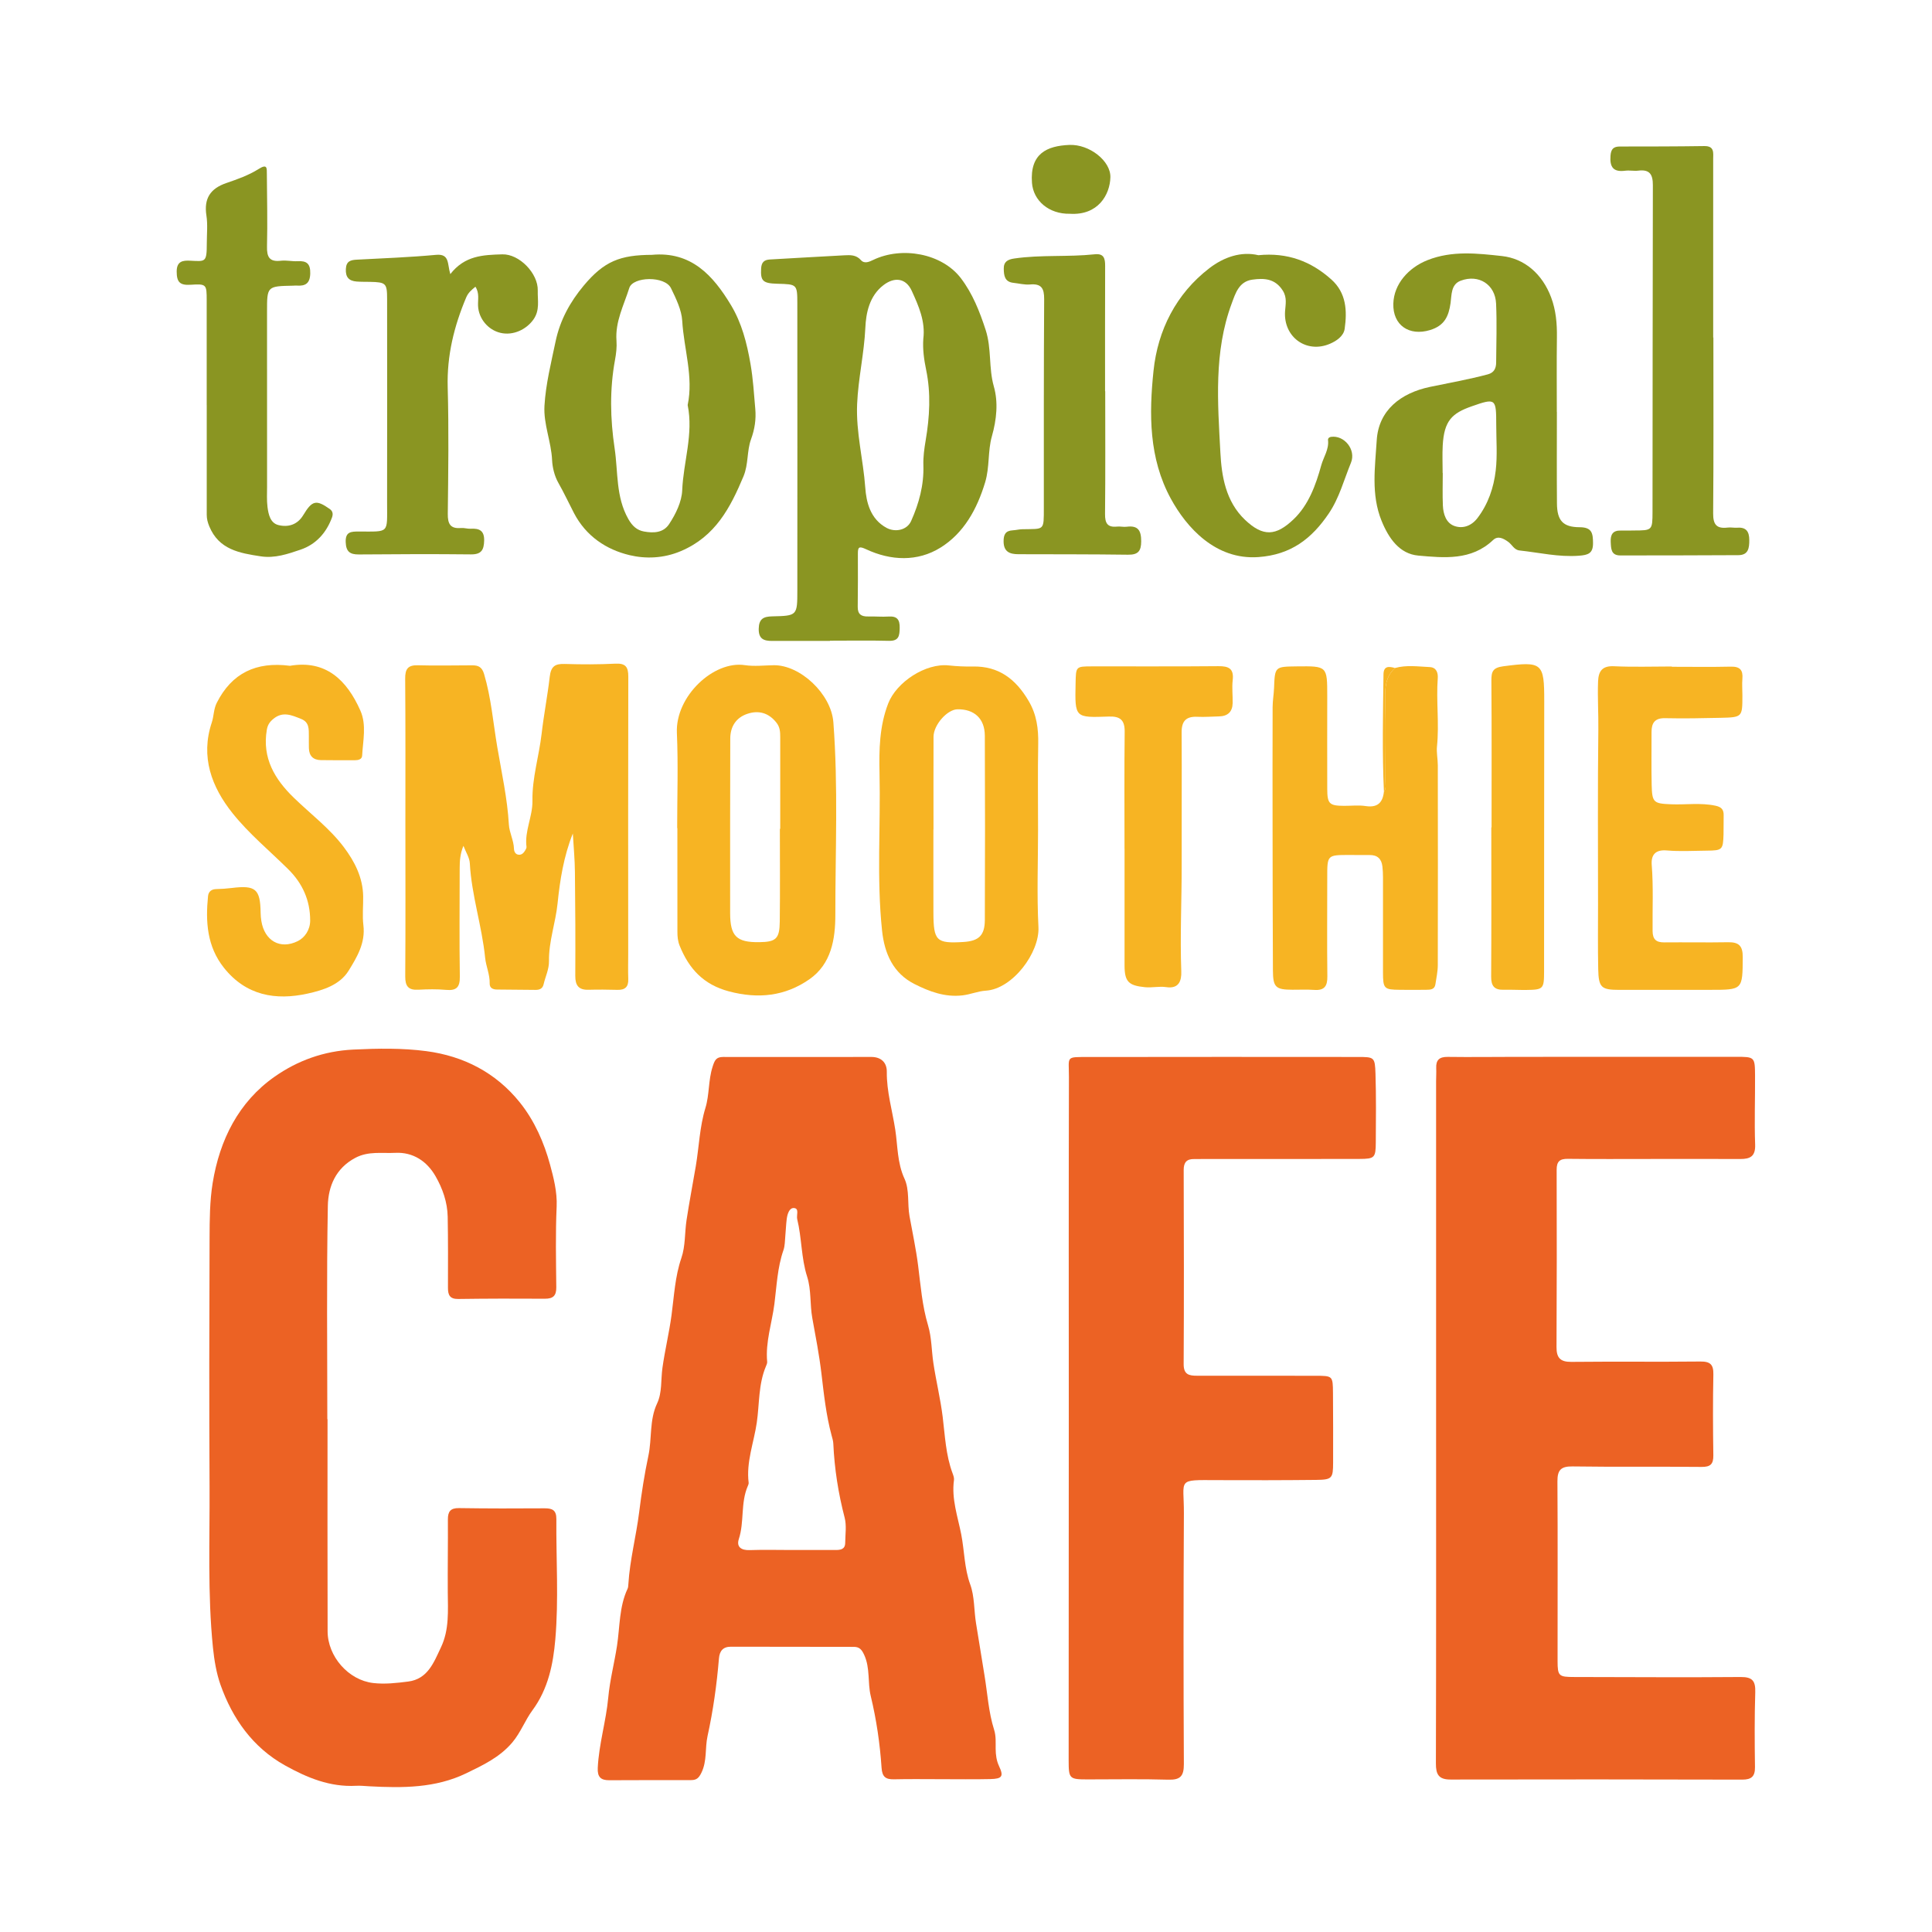 <svg width="200" height="200" viewBox="0 0 200 200" fill="none" xmlns="http://www.w3.org/2000/svg">
<path d="M97.42 184.181C95.798 184.182 94.176 184.154 92.555 184.193C91.683 184.214 91.322 183.941 91.259 182.997C91.091 180.493 90.728 178.015 90.137 175.561C89.803 174.176 90.095 172.682 89.456 171.303C89.207 170.765 88.968 170.483 88.394 170.483C84.153 170.48 79.912 170.475 75.67 170.467C74.842 170.465 74.489 170.909 74.424 171.694C74.2 174.398 73.824 177.078 73.242 179.733C72.971 180.971 73.209 182.278 72.614 183.504C72.346 184.055 72.111 184.276 71.544 184.275C68.717 184.271 65.889 184.279 63.062 184.289C62.186 184.292 61.832 183.951 61.88 183.001C62.002 180.535 62.742 178.164 62.966 175.736C63.134 173.914 63.597 172.166 63.872 170.378C64.175 168.406 64.087 166.342 64.964 164.47C65.032 164.326 65.037 164.147 65.048 163.982C65.204 161.469 65.856 159.024 66.164 156.554C66.408 154.592 66.716 152.602 67.12 150.706C67.504 148.904 67.206 147.011 68.03 145.265C68.551 144.16 68.405 142.824 68.574 141.611C68.829 139.777 69.271 137.977 69.517 136.142C69.782 134.17 69.877 132.151 70.533 130.237C70.965 128.978 70.872 127.62 71.068 126.323C71.351 124.452 71.714 122.582 72.029 120.719C72.368 118.713 72.42 116.666 73.028 114.683C73.443 113.33 73.317 111.837 73.765 110.437C73.974 109.784 74.116 109.415 74.86 109.416C79.975 109.428 85.089 109.413 90.204 109.415C91.209 109.416 91.813 109.993 91.802 110.948C91.777 112.996 92.375 114.965 92.678 116.948C92.932 118.607 92.877 120.38 93.63 122.013C94.171 123.187 93.919 124.598 94.154 125.906C94.457 127.591 94.825 129.289 95.042 131.003C95.304 133.074 95.464 135.172 96.068 137.186C96.45 138.462 96.429 139.806 96.622 141.096C96.901 142.96 97.356 144.8 97.587 146.68C97.826 148.622 97.907 150.622 98.603 152.497C98.688 152.727 98.787 152.99 98.755 153.22C98.485 155.154 99.15 157.021 99.505 158.83C99.841 160.543 99.822 162.334 100.439 164.028C100.894 165.277 100.82 166.702 101.038 168.039C101.327 169.813 101.613 171.623 101.909 173.398C102.224 175.283 102.326 177.222 102.909 179.059C103.118 179.717 103.064 180.374 103.071 181.033C103.077 181.664 103.15 182.253 103.427 182.843C103.915 183.882 103.743 184.142 102.534 184.169C100.83 184.209 99.124 184.18 97.42 184.181ZM81.957 160.456C83.453 160.456 84.949 160.455 86.445 160.456C86.973 160.456 87.489 160.421 87.495 159.713C87.503 158.841 87.65 157.925 87.437 157.106C86.78 154.584 86.381 152.037 86.264 149.439C86.251 149.154 86.16 148.869 86.085 148.59C85.517 146.484 85.287 144.319 85.032 142.164C84.804 140.243 84.432 138.337 84.089 136.447C83.829 135.013 84 133.547 83.552 132.149C82.934 130.218 83.006 128.162 82.527 126.205C82.428 125.801 82.766 125.092 82.189 125.056C81.695 125.025 81.504 125.701 81.44 126.206C81.367 126.781 81.352 127.363 81.296 127.94C81.248 128.433 81.262 128.954 81.103 129.411C80.474 131.215 80.402 133.142 80.166 134.984C79.911 136.968 79.227 138.926 79.417 140.97C79.431 141.124 79.35 141.296 79.286 141.448C78.503 143.306 78.622 145.336 78.342 147.268C78.044 149.33 77.232 151.349 77.5 153.491C77.514 153.605 77.455 153.736 77.406 153.849C76.653 155.595 77.065 157.534 76.483 159.322C76.218 160.134 76.728 160.496 77.593 160.467C79.047 160.417 80.503 160.453 81.957 160.456Z" fill="#EC6224"/>
<path d="M33.906 146.913C33.906 154.232 33.892 161.551 33.914 168.871C33.922 171.47 36.062 173.93 38.641 174.227C39.849 174.366 41.054 174.226 42.243 174.075C44.291 173.815 44.904 172.096 45.649 170.528C46.523 168.688 46.365 166.735 46.353 164.789C46.337 162.294 46.38 159.799 46.365 157.304C46.36 156.481 46.624 156.104 47.52 156.118C50.472 156.164 53.425 156.16 56.377 156.14C57.182 156.134 57.601 156.335 57.594 157.253C57.563 161.411 57.843 165.593 57.485 169.72C57.267 172.228 56.764 174.827 55.11 177.061C54.361 178.073 53.901 179.348 53.04 180.37C51.743 181.909 49.995 182.733 48.26 183.572C45.073 185.114 41.657 185.1 38.228 184.916C37.771 184.892 37.312 184.839 36.858 184.864C34.161 185.012 31.783 184.027 29.505 182.756C26.153 180.886 24.06 177.898 22.823 174.401C22.413 173.242 22.18 171.889 22.045 170.564C21.481 165.002 21.723 159.433 21.693 153.868C21.646 145.301 21.663 136.734 21.695 128.168C21.702 126.261 21.712 124.328 22.016 122.454C22.741 117.998 24.699 114.073 28.427 111.459C30.776 109.811 33.495 108.8 36.571 108.652C39.117 108.529 41.659 108.487 44.137 108.814C47.975 109.321 51.332 111.026 53.821 114.133C55.345 116.034 56.329 118.306 56.94 120.558C57.299 121.881 57.692 123.386 57.624 124.907C57.499 127.688 57.56 130.478 57.587 133.264C57.595 134.124 57.265 134.448 56.412 134.443C53.418 134.424 50.423 134.427 47.43 134.469C46.562 134.481 46.371 134.051 46.373 133.317C46.378 130.864 46.391 128.41 46.345 125.957C46.317 124.455 45.818 123.033 45.086 121.761C44.194 120.208 42.759 119.249 40.915 119.342C39.543 119.411 38.14 119.145 36.793 119.855C34.744 120.935 33.975 122.833 33.938 124.832C33.801 132.19 33.884 139.553 33.884 146.914C33.892 146.913 33.899 146.913 33.906 146.913Z" fill="#EC6224"/>
<path d="M148.664 146.749C148.663 135.147 148.663 123.544 148.664 111.942C148.664 111.485 148.698 111.026 148.677 110.57C148.639 109.719 149.014 109.397 149.872 109.409C152.241 109.442 154.612 109.407 156.982 109.406C164.55 109.403 172.119 109.401 179.687 109.401C181.65 109.401 181.671 109.405 181.682 111.37C181.696 113.74 181.605 116.113 181.692 118.48C181.737 119.702 181.187 119.986 180.148 119.98C177.071 119.964 173.993 119.976 170.916 119.976C168.047 119.976 165.177 119.997 162.308 119.962C161.456 119.952 161.141 120.236 161.144 121.11C161.165 127.223 161.159 133.336 161.13 139.449C161.125 140.552 161.514 140.993 162.665 140.981C167.114 140.934 171.564 140.992 176.013 140.944C177.049 140.933 177.388 141.254 177.367 142.288C177.311 145.073 177.323 147.86 177.364 150.646C177.377 151.561 177.074 151.865 176.139 151.855C171.69 151.81 167.24 151.869 162.791 151.804C161.59 151.787 161.217 152.171 161.225 153.357C161.267 159.553 161.233 165.749 161.24 171.945C161.242 173.513 161.365 173.601 162.978 173.603C168.717 173.61 174.455 173.653 180.193 173.604C181.431 173.593 181.739 174.031 181.703 175.19C181.623 177.766 181.639 180.346 181.675 182.923C181.689 183.9 181.307 184.228 180.354 184.226C170.291 184.202 160.227 184.193 150.164 184.217C148.928 184.22 148.641 183.685 148.644 182.552C148.676 170.619 148.665 158.684 148.664 146.749Z" fill="#EC6224"/>
<path d="M110.641 146.68C110.64 134.954 110.623 123.228 110.655 111.502C110.661 109.3 110.253 109.426 112.733 109.421C122.006 109.401 131.278 109.413 140.551 109.417C142.264 109.418 142.335 109.425 142.39 111.156C142.466 113.524 142.436 115.895 142.422 118.265C142.412 119.853 142.3 119.968 140.718 119.972C135.354 119.985 129.99 119.979 124.626 119.98C124.293 119.98 123.961 119.99 123.628 119.984C122.848 119.969 122.532 120.321 122.535 121.123C122.556 127.818 122.57 134.512 122.532 141.207C122.526 142.305 123.092 142.417 123.934 142.415C128.009 142.408 132.084 142.419 136.159 142.421C137.957 142.422 137.975 142.418 137.99 144.183C138.011 146.594 138.007 149.005 138.003 151.417C138 153.038 137.895 153.181 136.238 153.199C132.829 153.236 129.419 153.237 126.009 153.223C121.745 153.205 122.575 153.054 122.556 156.66C122.51 165.309 122.509 173.958 122.553 182.607C122.559 183.863 122.193 184.27 120.933 184.232C118.15 184.149 115.362 184.205 112.576 184.203C110.7 184.202 110.627 184.135 110.627 182.232C110.629 172.502 110.634 162.772 110.638 153.042C110.643 150.922 110.642 148.801 110.641 146.68Z" fill="#EC6224"/>
<path d="M59.299 86.283C58.357 88.638 57.966 91.104 57.721 93.513C57.516 95.529 56.801 97.452 56.831 99.483C56.844 100.338 56.459 101.093 56.273 101.898C56.173 102.333 55.866 102.479 55.439 102.473C54.109 102.453 52.779 102.449 51.449 102.437C51.026 102.433 50.678 102.279 50.691 101.807C50.718 100.881 50.309 100.03 50.222 99.155C49.893 95.856 48.815 92.685 48.635 89.363C48.604 88.785 48.229 88.226 47.975 87.559C47.636 88.382 47.587 89.119 47.587 89.866C47.586 93.607 47.544 97.348 47.602 101.088C47.619 102.202 47.255 102.57 46.17 102.472C45.221 102.386 44.257 102.403 43.304 102.456C42.266 102.514 41.943 102.088 41.95 101.065C41.989 95.786 41.966 90.507 41.965 85.229C41.964 80.241 41.985 75.253 41.944 70.266C41.936 69.262 42.214 68.837 43.272 68.869C45.14 68.926 47.012 68.872 48.882 68.874C49.501 68.875 49.89 69.025 50.113 69.777C50.847 72.246 51.048 74.797 51.474 77.313C51.927 79.989 52.522 82.637 52.679 85.366C52.726 86.176 53.18 86.987 53.206 87.862C53.214 88.131 53.34 88.458 53.708 88.482C54.042 88.504 54.231 88.263 54.383 88.007C54.445 87.903 54.516 87.771 54.502 87.662C54.292 86.021 55.146 84.522 55.118 82.901C55.077 80.539 55.801 78.276 56.068 75.96C56.296 73.986 56.679 72.043 56.905 70.079C57.034 68.962 57.463 68.701 58.476 68.733C60.22 68.788 61.97 68.79 63.711 68.702C64.782 68.648 65.045 69.063 65.042 70.063C65.017 79.623 65.03 89.183 65.032 98.743C65.032 99.616 65.007 100.489 65.038 101.361C65.066 102.166 64.702 102.491 63.918 102.47C62.921 102.444 61.923 102.433 60.926 102.461C59.902 102.49 59.547 102.013 59.553 101.017C59.574 97.443 59.558 93.868 59.516 90.294C59.505 88.97 59.378 87.649 59.299 86.283Z" fill="#F7B423"/>
<path d="M85.914 66.348C83.919 66.348 81.925 66.345 79.93 66.349C79.075 66.351 78.518 66.148 78.543 65.082C78.566 64.064 79.033 63.825 79.934 63.806C82.537 63.749 82.539 63.725 82.54 61.097C82.543 51.204 82.55 41.311 82.539 31.418C82.537 29.426 82.503 29.426 80.475 29.374C78.964 29.335 78.719 29.082 78.792 27.792C78.827 27.173 79.084 26.895 79.698 26.862C82.267 26.724 84.834 26.557 87.403 26.429C88.012 26.399 88.628 26.365 89.122 26.926C89.482 27.335 89.98 27.105 90.392 26.908C93.366 25.48 97.509 26.222 99.476 28.806C100.667 30.371 101.407 32.218 102.035 34.156C102.665 36.102 102.331 38.076 102.882 40.007C103.348 41.641 103.172 43.434 102.678 45.17C102.243 46.699 102.462 48.33 101.983 49.924C101.141 52.721 99.772 55.188 97.36 56.689C94.989 58.165 92.223 58.059 89.654 56.855C88.905 56.504 88.806 56.643 88.807 57.333C88.81 59.162 88.818 60.991 88.792 62.819C88.781 63.596 89.169 63.835 89.873 63.817C90.579 63.8 91.289 63.869 91.992 63.824C92.874 63.768 93.152 64.15 93.136 64.998C93.121 65.798 93.065 66.365 92.026 66.339C89.991 66.288 87.953 66.324 85.916 66.324C85.914 66.332 85.914 66.34 85.914 66.348ZM95.581 35.074C95.808 33.268 95.1 31.678 94.386 30.111C93.781 28.78 92.607 28.643 91.468 29.508C89.975 30.642 89.648 32.45 89.581 33.922C89.459 36.585 88.843 39.169 88.729 41.828C88.603 44.772 89.366 47.588 89.572 50.476C89.678 51.96 90.078 53.738 91.79 54.652C92.665 55.12 93.892 54.893 94.318 53.939C95.137 52.108 95.653 50.206 95.588 48.18C95.56 47.302 95.68 46.444 95.826 45.581C96.237 43.155 96.379 40.726 95.874 38.289C95.655 37.231 95.504 36.16 95.581 35.074Z" fill="#8A9522"/>
<path d="M144.41 69.15C145.597 68.821 146.8 69 147.997 69.055C148.719 69.088 148.876 69.674 148.836 70.214C148.663 72.563 148.999 74.915 148.757 77.265C148.691 77.908 148.841 78.57 148.842 79.224C148.851 86.126 148.857 93.028 148.84 99.93C148.838 100.583 148.688 101.237 148.594 101.889C148.512 102.456 148.058 102.456 147.644 102.463C146.73 102.477 145.815 102.472 144.9 102.464C143.277 102.45 143.169 102.345 143.167 100.663C143.162 97.379 143.17 94.094 143.167 90.81C143.167 90.437 143.149 90.062 143.106 89.692C143.016 88.917 142.595 88.502 141.785 88.513C141.078 88.523 140.371 88.505 139.665 88.506C137.386 88.51 137.393 88.511 137.396 90.85C137.4 94.259 137.365 97.669 137.407 101.078C137.42 102.09 137.097 102.548 136.054 102.475C135.309 102.423 134.558 102.459 133.809 102.457C132.056 102.453 131.782 102.212 131.772 100.457C131.747 95.6 131.743 90.744 131.737 85.887C131.732 81.66 131.728 77.433 131.741 73.206C131.743 72.545 131.863 71.885 131.889 71.223C131.976 69.011 131.97 69.011 134.24 68.984C137.395 68.947 137.396 68.947 137.396 72.064C137.396 75.265 137.383 78.467 137.396 81.668C137.402 83.214 137.613 83.409 139.12 83.42C139.868 83.426 140.631 83.33 141.362 83.442C142.578 83.629 143.136 83.113 143.261 81.969C143.538 81.6 143.407 81.173 143.409 80.773C143.422 78.013 143.466 75.251 143.396 72.492C143.367 71.231 143.405 70.065 144.41 69.15Z" fill="#F7B423"/>
<path d="M70.101 85.725C70.101 82.44 70.215 79.15 70.071 75.871C69.905 72.087 73.867 68.368 77.105 68.856C78.08 69.003 79.097 68.879 80.095 68.864C82.819 68.823 86.046 71.818 86.27 74.77C86.775 81.416 86.471 88.064 86.474 94.709C86.475 97.2 86.065 99.79 83.79 101.374C81.271 103.128 78.491 103.43 75.465 102.628C72.83 101.93 71.324 100.295 70.359 97.905C70.161 97.414 70.126 96.946 70.125 96.453C70.12 92.877 70.122 89.301 70.122 85.725C70.114 85.725 70.108 85.725 70.101 85.725ZM80.732 85.803C80.744 85.803 80.756 85.803 80.768 85.803C80.768 82.643 80.768 79.484 80.768 76.324C80.768 75.786 80.756 75.291 80.375 74.807C79.566 73.781 78.528 73.511 77.381 73.89C76.212 74.277 75.599 75.198 75.597 76.461C75.588 82.489 75.572 88.517 75.584 94.545C75.589 96.928 76.259 97.562 78.595 97.533C80.328 97.511 80.7 97.188 80.721 95.405C80.758 92.205 80.732 89.004 80.732 85.803Z" fill="#F7B423"/>
<path d="M161.168 42.639C161.168 45.796 161.15 48.954 161.175 52.111C161.189 53.877 161.781 54.574 163.528 54.578C164.816 54.581 164.901 55.223 164.909 56.217C164.918 57.294 164.403 57.456 163.455 57.528C161.358 57.689 159.343 57.203 157.295 56.983C156.74 56.923 156.534 56.382 156.138 56.097C155.618 55.722 155.061 55.434 154.562 55.908C152.308 58.048 149.488 57.749 146.828 57.515C144.874 57.343 143.752 55.719 143.019 53.913C141.912 51.186 142.351 48.34 142.518 45.58C142.706 42.474 145 40.684 148.041 40.049C150.034 39.633 152.052 39.28 154.026 38.751C154.667 38.579 154.877 38.12 154.881 37.54C154.897 35.505 154.965 33.466 154.875 31.434C154.787 29.446 153.075 28.356 151.207 29.06C150.183 29.446 150.28 30.556 150.162 31.376C149.962 32.764 149.526 33.714 148.035 34.168C145.886 34.822 144.17 33.673 144.237 31.429C144.297 29.394 145.814 27.711 147.763 26.935C150.319 25.918 152.958 26.232 155.473 26.505C157.821 26.76 159.662 28.362 160.569 30.777C161.077 32.131 161.189 33.495 161.171 34.912C161.137 37.487 161.161 40.064 161.161 42.639C161.161 42.639 161.165 42.639 161.168 42.639ZM149.342 48.973C149.346 48.973 149.35 48.973 149.354 48.973C149.354 50.092 149.318 51.212 149.366 52.328C149.404 53.212 149.696 54.137 150.547 54.445C151.429 54.764 152.328 54.444 152.951 53.625C154.061 52.167 154.632 50.469 154.837 48.703C155.017 47.149 154.892 45.559 154.89 43.984C154.887 41.254 154.857 41.18 152.338 42.066C150.319 42.777 149.493 43.546 149.35 46.113C149.298 47.064 149.342 48.02 149.342 48.973Z" fill="#8A9522"/>
<path d="M107.459 85.882C107.458 89.246 107.328 92.617 107.499 95.972C107.633 98.611 104.828 102.389 102.04 102.555C101.258 102.602 100.482 102.938 99.655 103.038C97.819 103.259 96.197 102.638 94.673 101.87C92.472 100.762 91.563 98.734 91.31 96.332C90.741 90.912 91.172 85.479 91.048 80.053C90.992 77.611 91.04 75.174 91.942 72.833C92.802 70.6 95.832 68.623 98.224 68.885C99.054 68.976 99.877 69.012 100.707 68.996C103.397 68.944 105.152 70.301 106.48 72.554C107.325 73.988 107.506 75.441 107.475 77.035C107.419 79.984 107.46 82.934 107.459 85.882ZM96.635 85.868C96.632 85.868 96.629 85.868 96.625 85.868C96.625 88.737 96.618 91.605 96.627 94.474C96.636 97.406 96.93 97.687 99.735 97.514C101.317 97.416 101.943 96.842 101.95 95.241C101.977 88.88 101.977 82.519 101.949 76.158C101.941 74.386 100.855 73.4 99.118 73.426C98.061 73.442 96.644 75.038 96.639 76.264C96.628 79.466 96.635 82.667 96.635 85.868Z" fill="#F7B423"/>
<path d="M67.487 26.381C71.553 26.003 73.822 28.517 75.667 31.581C76.786 33.439 77.313 35.494 77.691 37.669C77.963 39.231 78.05 40.778 78.187 42.333C78.281 43.401 78.133 44.418 77.744 45.482C77.306 46.681 77.492 48.054 76.965 49.312C75.6 52.569 74.055 55.532 70.495 57.046C68.676 57.82 66.811 57.859 65.177 57.47C62.784 56.9 60.673 55.526 59.413 53.105C58.873 52.067 58.376 50.993 57.793 49.969C57.396 49.271 57.183 48.354 57.153 47.647C57.07 45.724 56.251 43.916 56.363 42.006C56.495 39.755 57.052 37.567 57.511 35.36C57.976 33.121 59.032 31.236 60.427 29.566C62.545 27.029 64.201 26.397 67.487 26.381ZM71.187 41.93C71.807 38.997 70.793 36.126 70.622 33.193C70.557 32.088 69.989 30.921 69.461 29.834C68.832 28.539 65.517 28.621 65.143 29.812C64.581 31.6 63.671 33.297 63.818 35.269C63.867 35.923 63.786 36.601 63.667 37.25C63.104 40.307 63.168 43.359 63.627 46.421C63.994 48.874 63.737 51.422 65.043 53.728C65.463 54.469 65.952 54.895 66.676 55.023C67.631 55.192 68.653 55.183 69.267 54.254C69.967 53.193 70.574 51.935 70.622 50.754C70.742 47.814 71.802 44.95 71.187 41.93Z" fill="#8A9522"/>
<path d="M30.016 68.923C33.722 68.287 35.903 70.392 37.309 73.567C37.962 75.042 37.572 76.67 37.488 78.23C37.467 78.622 37.064 78.7 36.714 78.7C35.55 78.701 34.386 78.703 33.223 78.687C32.421 78.676 31.999 78.252 31.977 77.448C31.966 77.033 31.975 76.617 31.972 76.201C31.966 75.496 32.033 74.767 31.179 74.427C30.208 74.04 29.269 73.598 28.28 74.432C27.905 74.748 27.703 75.056 27.62 75.552C27.128 78.471 28.434 80.659 30.413 82.578C32.155 84.268 34.122 85.742 35.591 87.692C36.715 89.185 37.565 90.842 37.595 92.788C37.61 93.785 37.498 94.795 37.618 95.778C37.843 97.609 36.956 99.084 36.089 100.486C35.171 101.97 33.443 102.501 31.86 102.853C28.526 103.593 25.464 103.059 23.179 100.182C21.428 97.976 21.27 95.418 21.535 92.772C21.581 92.313 21.873 92.048 22.381 92.038C22.919 92.027 23.459 91.989 23.994 91.923C26.466 91.619 26.945 92.029 26.98 94.496C26.984 94.782 27.011 95.07 27.057 95.353C27.388 97.378 28.993 98.332 30.829 97.422C31.551 97.064 32.106 96.26 32.108 95.3C32.112 93.2 31.314 91.441 29.83 89.975C27.889 88.056 25.753 86.292 24.064 84.172C21.915 81.474 20.732 78.362 21.924 74.79C22.143 74.134 22.11 73.409 22.439 72.758C23.997 69.672 26.52 68.468 30.016 68.923Z" fill="#F7B423"/>
<path d="M173.068 69.025C175.104 69.025 177.141 69.057 179.177 69.011C180.111 68.99 180.449 69.356 180.372 70.26C180.323 70.837 180.374 71.423 180.373 72.005C180.37 74.237 180.369 74.256 178.103 74.309C176.192 74.353 174.279 74.387 172.369 74.346C171.309 74.324 170.965 74.838 170.967 75.781C170.972 77.61 170.94 79.439 170.981 81.267C171.022 83.096 171.198 83.186 172.997 83.259C174.527 83.321 176.063 83.08 177.592 83.408C178.2 83.539 178.448 83.808 178.432 84.403C178.414 85.067 178.44 85.733 178.419 86.396C178.368 87.975 178.293 88.045 176.663 88.059C175.292 88.07 173.912 88.157 172.551 88.038C171.332 87.931 170.909 88.533 170.987 89.537C171.166 91.821 171.052 94.104 171.076 96.386C171.085 97.253 171.456 97.563 172.285 97.555C174.487 97.534 176.691 97.578 178.892 97.54C179.995 97.521 180.415 97.909 180.408 99.073C180.386 102.472 180.434 102.47 176.994 102.468C173.877 102.467 170.76 102.473 167.642 102.472C165.765 102.471 165.488 102.239 165.447 100.331C165.399 98.088 165.428 95.843 165.428 93.599C165.428 87.572 165.386 81.545 165.459 75.519C165.479 73.862 165.369 72.21 165.432 70.555C165.473 69.488 165.85 68.909 167.085 68.969C169.075 69.064 171.074 68.995 173.069 68.995C173.068 69.004 173.068 69.014 173.068 69.025Z" fill="#F7B423"/>
<path d="M177.369 34.938C177.369 41.008 177.397 47.079 177.345 53.148C177.335 54.316 177.717 54.752 178.847 54.614C179.173 54.574 179.513 54.652 179.843 54.628C180.783 54.558 181.082 55.046 181.085 55.909C181.088 56.734 180.994 57.464 179.955 57.47C175.881 57.494 171.807 57.496 167.733 57.499C166.763 57.5 166.776 56.793 166.741 56.101C166.703 55.343 166.957 54.896 167.789 54.923C168.246 54.937 168.704 54.918 169.161 54.916C171.033 54.908 171.065 54.908 171.068 52.972C171.084 41.705 171.074 30.438 171.104 19.17C171.107 18.067 170.783 17.517 169.604 17.664C169.154 17.72 168.684 17.614 168.235 17.673C167.01 17.835 166.629 17.297 166.718 16.126C166.771 15.426 167.024 15.168 167.694 15.167C170.604 15.165 173.515 15.165 176.424 15.121C177.503 15.105 177.348 15.83 177.348 16.479C177.352 22.632 177.35 28.786 177.35 34.939C177.357 34.938 177.363 34.938 177.369 34.938Z" fill="#8A9522"/>
<path d="M130.267 26.418C133.29 26.118 135.718 27.056 137.812 28.923C139.376 30.317 139.465 32.171 139.199 34.042C139.092 34.795 138.356 35.295 137.681 35.585C135.236 36.636 132.85 34.884 133.028 32.235C133.077 31.512 133.256 30.815 132.792 30.082C132 28.83 130.859 28.775 129.633 28.95C128.242 29.148 127.887 30.389 127.503 31.422C125.639 36.44 126.061 41.699 126.334 46.858C126.461 49.256 126.868 51.902 128.891 53.819C130.757 55.588 132.089 55.495 133.913 53.756C135.463 52.277 136.21 50.215 136.774 48.172C137.013 47.307 137.59 46.52 137.477 45.556C137.456 45.376 137.601 45.25 137.782 45.224C139.163 45.026 140.403 46.561 139.851 47.902C139.125 49.668 138.646 51.543 137.555 53.155C135.795 55.753 133.655 57.428 130.262 57.669C125.809 57.986 122.806 54.561 121.207 51.629C118.917 47.432 118.945 42.836 119.414 38.365C119.852 34.196 121.741 30.41 125.198 27.76C126.676 26.623 128.481 25.991 130.267 26.418Z" fill="#8A9522"/>
<path d="M21.398 41.951C21.398 38.334 21.399 34.717 21.397 31.1C21.396 29.451 21.387 29.369 19.732 29.478C18.613 29.552 18.292 29.195 18.291 28.107C18.29 27.031 18.938 26.952 19.662 26.986C21.28 27.061 21.405 27.199 21.408 25.175C21.409 24.219 21.513 23.245 21.368 22.31C21.094 20.547 21.774 19.517 23.429 18.949C24.574 18.556 25.749 18.141 26.762 17.501C27.686 16.917 27.621 17.414 27.625 18.024C27.643 20.518 27.701 23.014 27.64 25.507C27.613 26.612 27.896 27.132 29.081 26.991C29.648 26.924 30.238 27.072 30.813 27.039C31.751 26.985 32.142 27.298 32.116 28.315C32.089 29.348 31.612 29.627 30.716 29.564C30.592 29.555 30.467 29.57 30.342 29.573C27.639 29.627 27.642 29.627 27.643 32.284C27.646 38.312 27.644 44.341 27.647 50.369C27.647 51.076 27.604 51.79 27.692 52.487C27.789 53.253 27.984 54.144 28.815 54.353C29.822 54.607 30.789 54.328 31.39 53.329C32.315 51.792 32.729 51.702 34.136 52.691C34.478 52.931 34.484 53.256 34.367 53.573C33.78 55.162 32.708 56.357 31.115 56.899C29.802 57.346 28.453 57.814 27 57.593C24.807 57.259 22.659 56.904 21.663 54.482C21.498 54.08 21.402 53.714 21.402 53.3C21.402 49.517 21.402 45.734 21.402 41.951C21.402 41.951 21.4 41.951 21.398 41.951Z" fill="#8A9522"/>
<path d="M46.617 28.376C48.111 26.457 49.989 26.388 52 26.33C53.762 26.28 55.719 28.307 55.669 30.078C55.64 31.083 55.909 32.108 55.218 33.08C54.488 34.106 53.133 34.765 51.814 34.458C50.516 34.155 49.552 32.978 49.488 31.671C49.457 31.029 49.65 30.35 49.216 29.682C48.81 30.011 48.468 30.301 48.261 30.79C47.004 33.767 46.254 36.811 46.346 40.093C46.467 44.455 46.406 48.823 46.355 53.188C46.343 54.24 46.621 54.755 47.729 54.659C48.054 54.631 48.391 54.753 48.719 54.734C49.607 54.683 50.145 54.913 50.119 55.964C50.096 56.922 49.834 57.402 48.755 57.39C44.889 57.348 41.022 57.364 37.156 57.397C36.222 57.405 35.821 57.106 35.787 56.115C35.749 55.025 36.368 55.025 37.132 55.024C40.361 55.022 40.066 55.277 40.072 52.044C40.085 45.018 40.076 37.991 40.073 30.965C40.072 29.318 39.96 29.212 38.287 29.178C37.83 29.169 37.371 29.18 36.916 29.144C36.126 29.082 35.759 28.701 35.803 27.844C35.845 27.031 36.29 26.914 36.944 26.88C39.678 26.737 42.416 26.634 45.14 26.382C46.574 26.25 46.291 27.323 46.617 28.376Z" fill="#8A9522"/>
<path d="M116.409 87.838C116.409 83.808 116.38 79.778 116.426 75.749C116.44 74.538 115.959 74.138 114.792 74.177C111.272 74.295 111.266 74.338 111.345 70.734C111.383 69.003 111.357 68.986 113.023 68.983C117.385 68.973 121.747 69.004 126.109 68.962C127.192 68.951 127.751 69.203 127.609 70.417C127.518 71.195 127.621 71.993 127.604 72.782C127.585 73.684 127.1 74.143 126.196 74.161C125.448 74.176 124.699 74.24 123.954 74.203C122.785 74.145 122.314 74.643 122.322 75.82C122.351 80.348 122.314 84.876 122.327 89.404C122.338 93.121 122.148 96.837 122.286 100.556C122.322 101.532 122.04 102.384 120.724 102.187C119.992 102.077 119.26 102.27 118.509 102.193C116.832 102.021 116.413 101.631 116.413 99.927C116.412 95.897 116.413 91.868 116.413 87.838C116.413 87.838 116.411 87.838 116.409 87.838Z" fill="#F7B423"/>
<path d="M114.412 40.499C114.412 44.737 114.437 48.975 114.393 53.212C114.383 54.166 114.648 54.616 115.642 54.512C115.969 54.478 116.311 54.571 116.636 54.528C117.817 54.375 118.139 54.922 118.136 56.038C118.133 57.065 117.804 57.436 116.772 57.423C112.992 57.372 109.211 57.383 105.43 57.372C104.536 57.37 103.899 57.134 103.892 56.045C103.887 55.333 104.097 54.938 104.84 54.898C105.17 54.88 105.497 54.793 105.826 54.786C108.133 54.735 108.056 54.997 108.057 52.526C108.058 45.339 108.046 38.151 108.091 30.964C108.098 29.857 107.812 29.343 106.631 29.448C106.064 29.498 105.479 29.341 104.903 29.278C104.007 29.181 103.921 28.535 103.909 27.827C103.895 27.073 104.341 26.856 105.002 26.759C107.764 26.357 110.558 26.62 113.323 26.324C114.29 26.22 114.406 26.77 114.403 27.537C114.388 31.858 114.396 36.179 114.396 40.499C114.401 40.499 114.406 40.499 114.412 40.499Z" fill="#8A9522"/>
<path d="M154.406 85.655C154.406 80.589 154.426 75.522 154.388 70.456C154.381 69.522 154.54 69.115 155.615 68.974C159.649 68.447 159.866 68.597 159.859 72.59C159.843 81.934 159.853 91.277 159.842 100.621C159.84 102.375 159.744 102.458 158.015 102.479C157.226 102.489 156.437 102.441 155.649 102.461C154.691 102.486 154.357 102.06 154.364 101.102C154.397 95.953 154.38 90.803 154.38 85.654C154.388 85.655 154.397 85.655 154.406 85.655Z" fill="#F7B423"/>
<path d="M110.749 22.129C108.582 22.173 106.97 20.773 106.83 18.936C106.599 15.887 108.388 15.1 110.695 15.003C112.777 14.915 114.995 16.663 114.947 18.358C114.897 20.159 113.674 22.317 110.749 22.129Z" fill="#8A9522"/>
<path d="M144.41 69.15C143.405 70.065 143.367 71.231 143.399 72.494C143.469 75.253 143.425 78.014 143.412 80.775C143.41 81.175 143.54 81.602 143.264 81.971C143.078 77.921 143.166 73.87 143.218 69.82C143.228 68.898 143.796 68.987 144.41 69.15Z" fill="#F7B423"/>
</svg>
